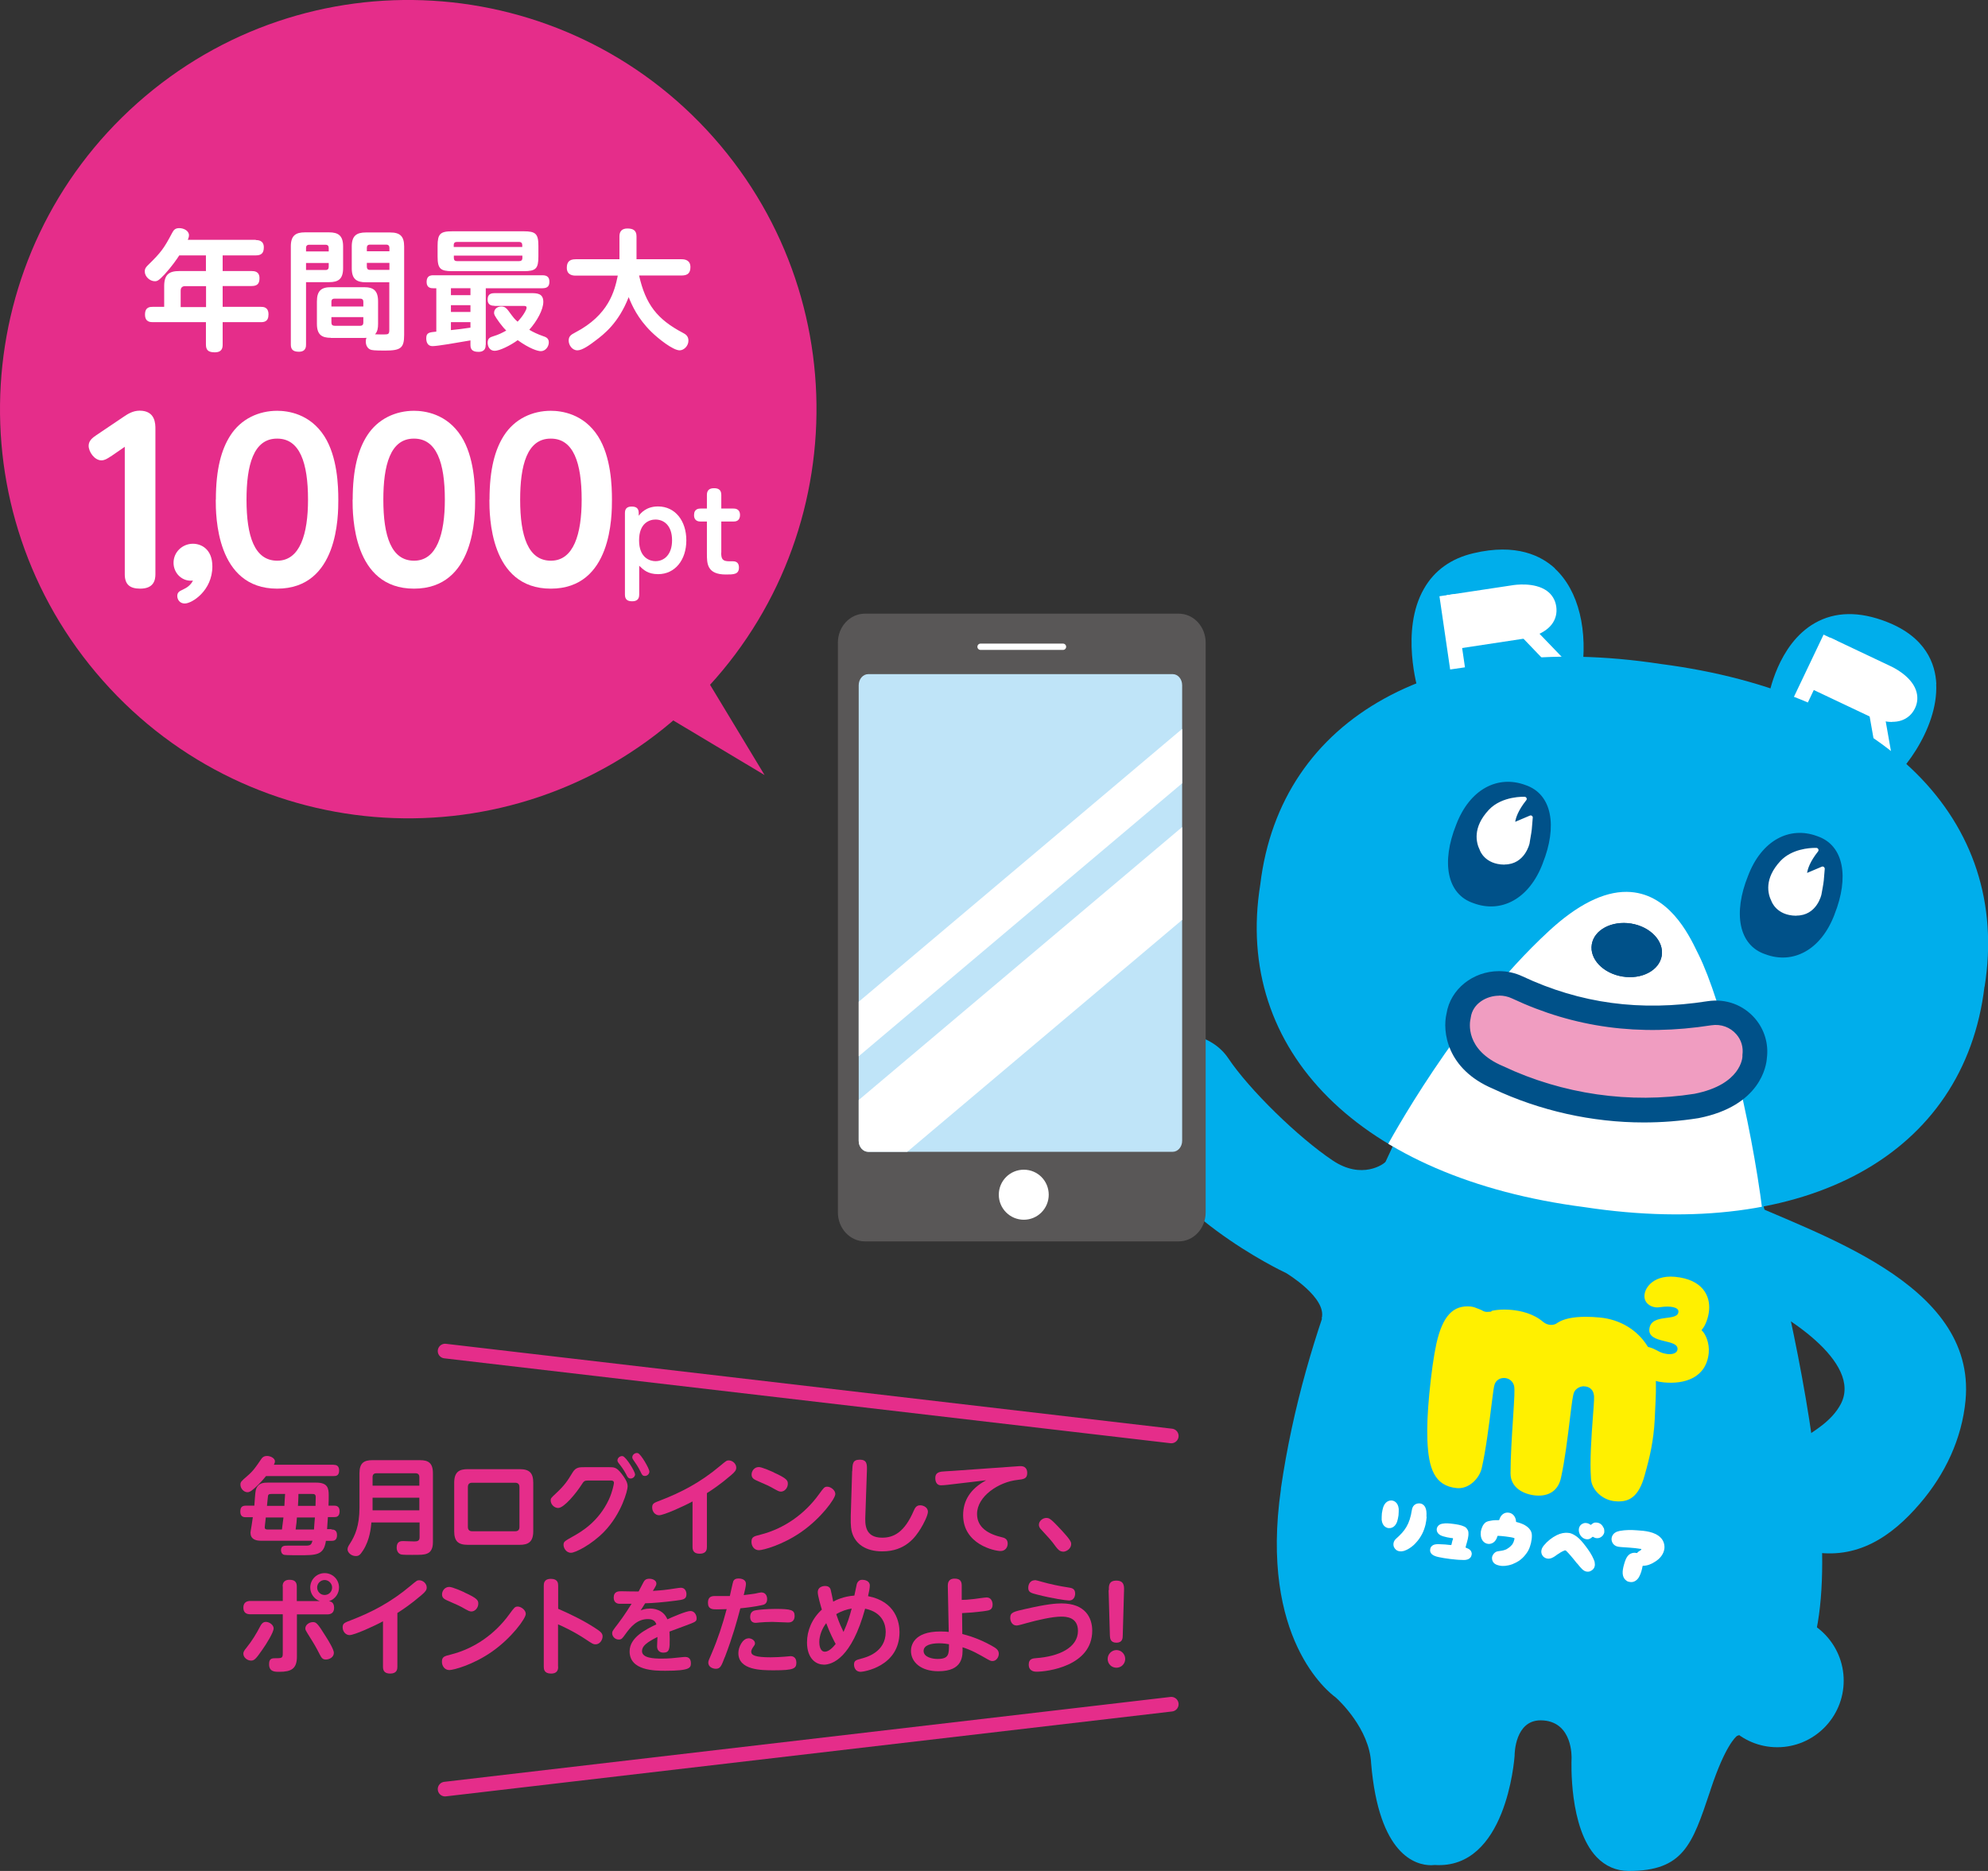 <?xml version="1.0" encoding="UTF-8"?><svg id="_レイヤー_2" xmlns="http://www.w3.org/2000/svg" xmlns:xlink="http://www.w3.org/1999/xlink" width="170" height="160" viewBox="0 0 170 160"><rect x="0" y="0" width="170" height="160" fill="#333333" stroke="none"/><defs><style>.cls-1,.cls-2{fill:none;}.cls-3{clip-path:url(#clippath);}.cls-2{stroke:#e52d8a;stroke-linecap:round;stroke-linejoin:round;stroke-width:1.25px;}.cls-4{fill:#005189;}.cls-5{fill:#00aeeb;}.cls-6{fill:#fff;}.cls-7{fill:#fff000;}.cls-8{fill:#e52d8a;}.cls-9{fill:#f09dc1;}.cls-10{fill:#bfe4f8;}.cls-11{fill:#595757;}.cls-12{clip-path:url(#clippath-1);}</style><clipPath id="clippath"><path class="cls-1" d="M169.7,84.37c-1.72,14.35-15.17,21.76-34.22,18.86-19.12-2.47-30.01-13.32-27.71-27.59,1.72-14.35,15.17-21.77,34.23-18.86,19.11,2.47,30,13.32,27.71,27.6Z"/></clipPath><clipPath id="clippath-1"><path class="cls-1" d="M101.09,97.56c0,.52-.37,.94-.81,.94h-26.03c-.45,0-.82-.42-.82-.94V58.6c0-.52,.36-.95,.82-.95h26.03c.45,0,.81,.42,.81,.95v38.97Z"/></clipPath></defs><g id="design"><g><rect class="cls-1" x=".39" y="0" width="169.61" height="160"/><g><path class="cls-5" d="M148.26,102.29c6.91,3.24,20.76,7.34,19.82,17.46-.31,3.3-1.76,6.34-3.9,8.83-2.42,2.83-5.38,4.85-9.33,4.11-3.29-.61-5.87-2.53-4.38-6.14,1.27-3.11,5.42-3.64,6.93-6.46,1.93-3.61-5-7.91-7.98-9.13"/><path class="cls-5" d="M109.53,127.32c2.04-14.09,7.78-25.6,12.44-35.3l27.31,5.58c.38,1.34,9.76,32.94,5.38,44.13-.14,.42-1.83,5.21-6.12,6.72-.12,.09-1.01,.84-2.24,4.53l-.08,.25c-1.51,4.5-2.26,6.77-6.93,6.77-1.08,0-2-.4-2.76-1.19-2.38-2.49-2.15-8.2-2.14-8.44,0-.12,.1-3.03-2.39-3.24-.09,0-.18-.01-.26-.01-2.18,0-2.22,2.85-2.22,2.97v.05c-.03,.39-.74,9.74-6.83,9.35-.08,0-.18,.02-.3,.02-1.33,0-4.48-.85-5.14-8.71-.14-2.95-2.74-5.38-3.02-5.63-.62-.45-6.54-5.04-4.69-17.85Z"/><path class="cls-5" d="M98.57,88.89c2.24-1.09,5.14-.37,6.47,1.62,1.78,2.66,5.95,6.74,8.92,8.73,2.51,1.68,4.38,.3,4.52,.12l.61,.61c-.23,.32-.6,.68-1.1,.95l-3.85,10.13c.2,.54,.26,1.13,.09,1.76l-1.21-.05c.48-1.78-3.01-3.87-3.02-3.88-.45-.21-11.06-5.26-13.53-12.84-1.59-4.9,1.21-6.71,2.1-7.15Z"/><path class="cls-5" d="M151.98,138.04c3.13,0,5.68,2.55,5.68,5.69s-2.55,5.69-5.68,5.69-5.67-2.55-5.67-5.69,2.55-5.69,5.67-5.69Z"/><g><path class="cls-5" d="M165.58,58.49c-.08-1.7-.88-4-4.24-5.31-2.35-.92-4.42-.88-6.14,.1-3.19,1.81-3.95,6.19-3.98,6.38l.7,.12,8.37,7.14,.32,.64c1.81-.92,5.15-5.16,4.96-9.06Z"/><g><path class="cls-5" d="M132.98,48.62c-1.16-1.08-3.31-2.18-6.98-1.31-1.92,.45-3.35,1.48-4.24,3.05-2.03,3.54-.52,8.59-.46,8.8l.83-.25,12.25-1.27,.85,.14c.6-3.85-.23-7.27-2.26-9.15Z"/><g><path class="cls-6" d="M123.79,51.53l5.64-.85s2.76-.48,3.03,1.28c.26,1.73-2.43,2.05-2.43,2.05l-5.82,.88"/><path class="cls-6" d="M124.3,55.52l-.19-1.27,5.82-.88c.35-.04,1.38-.27,1.76-.77,.12-.16,.16-.33,.13-.54-.03-.22-.12-.37-.29-.49-.54-.39-1.65-.31-1.99-.25l-5.65,.85-.19-1.27,5.63-.85c.18-.03,1.88-.29,2.95,.48,.44,.32,.72,.78,.8,1.34,.08,.56-.05,1.08-.38,1.52-.78,1.02-2.43,1.24-2.61,1.26l-5.8,.88Z"/></g><polygon class="cls-6" points="132.8 57.25 129.94 54.27 130.86 53.38 133.73 56.36 132.8 57.25"/><rect class="cls-6" x="123.55" y="50.85" width="1.28" height="6.33" transform="translate(-6.51 18.53) rotate(-8.31)"/></g><g><g><path class="cls-6" d="M156.22,55.1l5.16,2.44s2.56,1.15,1.8,2.75c-.75,1.59-3.16,.34-3.16,.34l-5.32-2.52"/><path class="cls-6" d="M161.79,61.74c-.99,0-1.93-.47-2.06-.54l-5.3-2.51,.55-1.16,5.32,2.52c.32,.16,1.3,.55,1.9,.34,.19-.06,.32-.18,.41-.38,.09-.2,.1-.37,.03-.57-.23-.62-1.2-1.18-1.52-1.32l-5.17-2.44,.55-1.16,5.15,2.44c.16,.07,1.73,.8,2.18,2.04,.19,.52,.17,1.06-.07,1.56-.24,.51-.64,.87-1.16,1.05-.26,.09-.54,.12-.81,.12Z"/></g><rect class="cls-6" x="160.15" y="60.66" width="1.28" height="4.14" transform="translate(-8.46 28.9) rotate(-10.01)"/><polygon class="cls-6" points="154.38 60.53 153.22 59.98 155.94 54.27 157.09 54.82 154.38 60.53"/></g><g><path class="cls-5" d="M169.7,84.37c-1.72,14.35-15.17,21.76-34.22,18.86-19.12-2.47-30.01-13.32-27.71-27.59,1.72-14.35,15.17-21.77,34.23-18.86,19.11,2.47,30,13.32,27.71,27.6Z"/><g class="cls-3"><path class="cls-6" d="M150.73,103.69c-.99-7.97-3.5-18.07-5.48-22.06l-.11-.22c-.74-1.53-2.48-5.1-6.03-5.14-1.99-.02-4.24,1.11-6.67,3.36-7.88,7.27-13.8,18.33-13.86,18.43l-.25,.48,10.76,5.51,16.56,1.63,5.13-1.55-.06-.44Z"/></g><path class="cls-4" d="M142.1,81.74c-.21,1.25-1.71,2.04-3.36,1.77-1.65-.27-2.83-1.5-2.62-2.75,.2-1.25,1.71-2.04,3.36-1.78,1.65,.27,2.82,1.5,2.62,2.75Z"/></g><path class="cls-4" d="M142.1,81.74c-.21,1.25-1.71,2.04-3.36,1.77-1.65-.27-2.83-1.5-2.62-2.75,.2-1.25,1.71-2.04,3.36-1.78,1.65,.27,2.82,1.5,2.62,2.75Z"/><path class="cls-4" d="M131.93,73.82c-1.17,3.1-3.59,4.29-5.92,3.42-2.32-.77-2.75-3.55-1.5-6.68,1.17-3.11,3.59-4.29,5.92-3.43,2.32,.77,2.75,3.55,1.5,6.68Z"/><path class="cls-4" d="M156.88,78.19c-1.17,3.1-3.59,4.29-5.91,3.42-2.32-.77-2.76-3.55-1.5-6.68,1.17-3.11,3.59-4.29,5.91-3.43,2.32,.77,2.75,3.55,1.5,6.68Z"/><g><path class="cls-6" d="M155.85,74.3l-1.51,.64s-.15-.83,.99-2.24c0,0-1.84-.1-2.93,1.06-1.11,1.19-1.18,2.35-.73,3.24,0,0,.38,1.1,1.93,1.12,1.64,.02,1.99-1.67,1.99-1.67,.17-1.03,.19-.91,.27-2.16Z"/><path class="cls-6" d="M153.62,78.31h-.04c-1.66-.02-2.08-1.2-2.1-1.25-.31-.62-.64-1.91,.77-3.43,.98-1.04,2.51-1.12,2.96-1.12,.08,0,.12,0,.12,0,.07,0,.13,.05,.16,.11,.03,.06,.02,.14-.02,.19-.7,.88-.89,1.51-.94,1.84l1.25-.53c.06-.03,.13-.02,.18,.02,.05,.04,.08,.1,.08,.16-.07,.98-.09,1.13-.18,1.63-.03,.15-.06,.32-.1,.55,0,.03-.39,1.82-2.14,1.82Zm1.32-5.42c-.58,.04-1.68,.21-2.42,1-.93,1-1.18,2.07-.7,3.03,.02,.06,.37,1,1.76,1.02l.03,.18v-.18c1.44,0,1.76-1.46,1.78-1.52,.04-.23,.07-.4,.09-.55,.08-.43,.1-.59,.16-1.29l-1.24,.52c-.05,.02-.11,.02-.16,0-.05-.03-.08-.08-.09-.13,0-.03-.13-.8,.79-2.08Z"/></g><g><path class="cls-6" d="M130.9,69.93l-1.51,.64s-.15-.83,.99-2.24c0,0-1.85-.1-2.93,1.06-1.11,1.19-1.18,2.35-.73,3.24,0,0,.38,1.1,1.92,1.13,1.64,.02,1.99-1.67,1.99-1.67,.17-1.02,.19-.9,.27-2.17Z"/><path class="cls-6" d="M128.67,73.94h-.04c-1.66-.02-2.08-1.2-2.09-1.25-.31-.62-.64-1.92,.77-3.43,1.14-1.22,3.07-1.12,3.07-1.12,.07,0,.13,.05,.16,.11,.03,.06,.02,.14-.03,.19-.7,.88-.89,1.51-.94,1.84l1.25-.53c.06-.03,.13-.02,.18,.02,.05,.04,.08,.1,.07,.16-.07,.98-.09,1.13-.18,1.63-.02,.14-.06,.32-.09,.55,0,.03-.4,1.82-2.14,1.82Zm1.33-5.42c-.58,.04-1.69,.21-2.42,1-.93,1-1.18,2.08-.7,3.03,.02,.06,.37,1,1.76,1.02l.03,.19v-.19c1.44,0,1.77-1.46,1.78-1.52,.04-.23,.07-.4,.1-.55,.07-.43,.1-.59,.15-1.29l-1.23,.52c-.05,.02-.11,.02-.16,0-.05-.03-.08-.07-.09-.13,0-.04-.13-.8,.79-2.08Z"/></g><path class="cls-1" d="M169.7,84.37c-1.72,14.35-15.17,21.76-34.22,18.86-19.12-2.47-30-13.32-27.71-27.59,1.72-14.35,15.18-21.77,34.23-18.86,19.11,2.47,30,13.32,27.71,27.6Z"/></g><g><path class="cls-9" d="M145.05,94.58c-5.75,.9-11.65,.05-16.92-2.43-4.31-1.83-3.39-5.29-3.39-5.29,.32-2.2,2.93-3.4,5-2.42,5.27,2.48,10.69,3.11,16.45,2.21,2.26-.35,4.18,1.54,3.86,3.73,0,0-.05,3.23-5,4.2Z"/><path class="cls-4" d="M140.56,95.99c-4.42,0-8.88-1-12.88-2.88-3.98-1.68-4.35-4.92-3.98-6.45,.33-2.06,2.25-3.61,4.49-3.61,.7,0,1.37,.15,1.99,.44,4.96,2.33,10.1,3.03,15.84,2.13,1.59-.24,3.06,.33,4.05,1.47,.81,.94,1.18,2.17,1.02,3.4-.04,.62-.52,4.08-5.84,5.13-1.57,.25-3.14,.37-4.69,.37Zm-12.37-10.84c-1.05,0-2.25,.65-2.42,1.86,0,.04-.01,.08-.02,.12-.06,.26-.53,2.65,2.79,4.05,5.08,2.4,10.86,3.23,16.35,2.36,4.03-.79,4.11-3.15,4.11-3.18,0-.05,0-.09,0-.14,.09-.65-.09-1.28-.52-1.77-.52-.6-1.31-.9-2.14-.77-6.15,.96-11.71,.21-17.05-2.3-.34-.16-.71-.24-1.1-.24Z"/></g><g><g><path class="cls-6" d="M119.61,129.04c0,.15,0,.35-.02,.55-.03,.2-.07,.39-.12,.55-.21,.56-.62,.55-.73,.54-.12-.01-.53-.11-.59-.71,0-.16,0-.36,.02-.56,.03-.2,.07-.39,.12-.54,.21-.57,.63-.56,.75-.55,.11,.02,.51,.11,.57,.72Zm2.39,.67c-.02,.22-.05,.45-.1,.67-.07,.28-.16,.55-.29,.8-.14,.26-.3,.51-.5,.72-.16,.19-.36,.36-.56,.49-.21,.14-.38,.2-.49,.24-.15,.04-.26,.05-.37,.03h-.02c-.22-.03-.38-.17-.47-.36-.08-.2-.07-.49,.19-.72,.38-.34,.66-.63,.88-1.01,.22-.37,.37-.83,.47-1.47,.08-.45,.43-.56,.69-.53h0c.17,.02,.47,.14,.54,.65,.02,.13,.02,.31,.01,.49Z"/><path class="cls-6" d="M125.84,132.95c0,.09-.08,.4-.52,.45-.08,.01-.2,.01-.35,0-.26,0-.61-.04-.97-.08-.37-.05-.72-.1-.97-.16-.14-.03-.25-.06-.34-.1-.42-.16-.41-.47-.39-.56,0-.09,.08-.4,.52-.44,.1-.01,.21-.01,.35,0,.24,0,.56,.03,.89,.07,.03,0,.06-.02,.06-.04,.02-.11,.05-.22,.08-.34,.02-.05,.08-.15,.04-.2-.04-.03-.09-.01-.13-.02-.25-.03-.49-.09-.67-.14-.11-.03-.2-.07-.26-.1-.33-.18-.33-.46-.32-.54,.01-.08,.08-.36,.44-.44,.31-.07,.66-.03,.97,.01,.31,.04,.66,.09,.95,.23,.11,.05,.19,.13,.25,.23,.06,.08,.1,.19,.1,.31,.02,.33-.09,.67-.18,.99-.02,.07-.04,.15-.06,.22-.01,.03,0,.05,.03,.06,.04,.02,.07,.02,.1,.04,.42,.15,.4,.47,.39,.56Z"/><path class="cls-6" d="M129.31,132.09c.14-.19,.18-.43,.2-.5,0-.02,0-.05-.04-.06-.12-.05-.37-.09-.69-.13-.27-.03-.53-.06-.67-.06-.03,0-.05,.01-.06,.03-.14,.54-.52,.69-.8,.66-.34-.04-.7-.35-.62-1.06,.02-.13,.07-.27,.12-.39,.06-.15,.18-.32,.32-.41,.13-.07,.3-.11,.45-.13,.21-.04,.42-.04,.63-.04,.03,0,.06-.01,.06-.03,.11-.42,.43-.66,.8-.61,.36,.04,.61,.36,.63,.75,0,.02,.01,.04,.03,.05,.48,.11,1.1,.36,1.28,.87,.11,.29,0,.91-.12,1.23-.08,.26-.22,.5-.4,.71-.15,.2-.34,.37-.54,.51-.17,.11-.37,.21-.57,.29-.48,.17-.82,.15-.94,.14-.19-.02-.52-.09-.67-.29-.1-.13-.14-.29-.12-.45,.04-.22,.24-.48,.51-.51,.24-.03,.47-.06,.7-.16,.06-.04,.28-.14,.49-.39Z"/><path class="cls-6" d="M136.36,133.61c.09,.36-.09,.61-.29,.71-.11,.08-.25,.1-.39,.08-.28-.04-.48-.29-.78-.66l-.07-.07c-.39-.5-.74-.9-.93-1.07-.02-.01-.08-.02-.1-.01-.25,.09-.47,.24-.69,.39l-.09,.07c-.19,.13-.41,.27-.68,.24-.13-.02-.26-.07-.36-.17-.1-.1-.38-.46,.06-.98,.29-.35,.67-.65,1.09-.86,.33-.16,.67-.23,.97-.19,.07,0,.14,.02,.19,.03,.18,.05,.37,.16,.56,.3,.25,.19,.47,.45,.73,.79,.26,.34,.54,.74,.71,1.16,.03,.08,.06,.15,.08,.22Zm.78-2.96c.05,.14,.06,.29,.04,.43-.06,.2-.19,.34-.37,.42-.1,.04-.19,.05-.29,.04-.1-.01-.2-.05-.28-.11-.03-.01-.05,0-.08,.01-.05,.05-.12,.11-.19,.14-.1,.05-.2,.07-.32,.05-.23-.03-.44-.19-.56-.43-.17-.36-.07-.76,.25-.9,.1-.05,.21-.07,.32-.05,.12,.01,.23,.06,.34,.14,.01,.02,.05,.02,.06,0,.07-.06,.15-.12,.23-.16,.08-.03,.19-.03,.28-.02,.25,.03,.46,.2,.55,.45Z"/><path class="cls-6" d="M139.09,135.18c-.45-.31-.35-.88-.23-1.33,.09-.33,.2-.73,.5-.94,.11-.07,.29-.13,.43-.12,.05,0,.09,.01,.14,.02,.03,0,.04,0,.06,0,.1-.12,.22-.19,.28-.22,.04-.02,.15-.11,.05-.13-.33-.05-.65-.09-.98-.11-.31-.03-.61-.03-.91-.07-.4-.05-.54-.32-.58-.43-.07-.18-.05-.38,.04-.54,.11-.2,.31-.33,.62-.39,.48-.09,1-.09,1.49-.05,.66,.04,1.51,.12,2,.62,.24,.23,.36,.58,.33,.92-.05,.49-.38,.88-.78,1.13-.3,.2-.68,.37-1.05,.36-.02,0-.04,.02-.04,.04-.05,.29-.13,.59-.27,.86-.15,.31-.44,.54-.79,.49-.11-.01-.22-.04-.3-.1Z"/></g><g><g><path class="cls-7" d="M141.22,126.28c-.51,1.96-1.51,2.84-3.19,2.69-1.29-.12-2.53-1.21-2.56-2.48-.19-2.49,.35-6.74,.24-7.16-.03-.26-.4-.24-.54-.05-.2,.47-.52,4.69-1.09,7.19-.29,1.44-1.38,2.14-2.8,2.01-1.5-.14-2.69-1.06-2.68-2.49,0-2.53,.42-6.85,.32-7.35-.07-.27-.46-.3-.54-.05-.12,.33-.52,4.66-1.08,7.08-.26,1.21-1.43,2.31-2.75,2.18-2.61-.24-2.97-2.6-3.06-4.65-.04-1.21,0-2.38,.16-4.03,.15-1.65,.36-3.21,.62-4.39,.36-1.63,1.12-3.86,3.55-3.63,.42,.04,.83,.25,1.15,.36,.08,.07,.2,.13,.24,.08,.84-.24,1.75-.18,2.1-.15,1.08,.1,2.21,.44,3.04,1.17,.17,.13,.38,.15,.48,.04,.97-.66,2.49-.71,4.03-.57,2.01,.19,3.61,1.25,4.54,2.75,1.09,1.71,.79,4.26,.69,6.61-.11,1.86-.42,3.24-.87,4.83Z"/><path class="cls-5" d="M138.4,129.58c-.13,0-.28,0-.42-.02-1.66-.15-3.05-1.52-3.09-3.05-.02-.27-.04-.57-.04-.88-.06,.34-.13,.67-.2,.98-.33,1.65-1.66,2.63-3.42,2.46-1.93-.18-3.23-1.42-3.21-3.08,0-.29,0-.61,.02-.95-.05,.27-.11,.53-.16,.76-.35,1.6-1.82,2.78-3.38,2.64-3.39-.32-3.53-3.75-3.59-5.21-.04-1.24,0-2.43,.16-4.11,.17-1.84,.38-3.34,.63-4.47,.24-1.06,.96-4.39,4.18-4.09,.4,.04,.76,.19,1.05,.3,.08,.03,.16,.07,.24,.09l.06,.02c.43-.1,.91-.16,1.43-.16,.31,0,.56,.02,.71,.03,1.32,.12,2.45,.55,3.28,1.23,.95-.58,2.31-.77,4.28-.59,2.1,.2,3.91,1.3,4.98,3.02,1.05,1.65,.93,3.89,.82,6.06-.02,.3-.03,.59-.04,.88-.11,1.91-.43,3.32-.89,4.97-.55,2.1-1.66,3.13-3.39,3.13Zm-2.93-11.02c.43,0,.77,.29,.82,.7,.05,.16,.03,.52-.08,1.96-.12,1.57-.27,3.73-.16,5.22,.03,.95,.97,1.84,2.03,1.94,.11,.01,.21,.02,.31,.02,.82,0,1.73-.27,2.26-2.27,.45-1.59,.75-2.92,.85-4.72,.01-.28,.03-.58,.04-.88,.1-1.99,.2-4.04-.64-5.38-.87-1.42-2.37-2.32-4.1-2.48-.41-.04-.82-.06-1.21-.06-1.07,0-1.88,.17-2.4,.51-.31,.26-.83,.24-1.2-.05-.85-.74-1.96-.98-2.74-1.05-.13-.01-.35-.03-.61-.03-.4,0-.76,.04-1.08,.11l-.05,.07-.36,.02c-.15,0-.31-.05-.47-.16-.07-.03-.13-.05-.2-.08-.24-.1-.49-.2-.72-.22-1.51-.14-2.4,.82-2.93,3.17-.23,1.06-.44,2.56-.61,4.32-.15,1.63-.2,2.78-.16,3.96,.1,2.32,.56,3.9,2.53,4.08,1.04,.09,1.93-.85,2.12-1.72,.35-1.52,.64-3.84,.83-5.37,.16-1.3,.21-1.62,.27-1.78,.11-.33,.42-.55,.8-.55,.41,0,.76,.27,.86,.66,.07,.31,.03,.99-.09,2.86-.1,1.48-.21,3.32-.21,4.63-.01,1.26,1.15,1.81,2.15,1.9,1.16,.1,1.95-.45,2.17-1.54,.32-1.43,.57-3.47,.75-4.96,.19-1.56,.26-2.09,.37-2.34l.07-.12c.17-.23,.47-.38,.77-.38Z"/></g><path class="cls-7" d="M139.82,115.59c.32-.5,.94-.62,1.92-.08,.68,.41,1.66,.41,1.71-.12,.08-.92-2.53-.44-2.41-1.73,.15-1.41,2.46-.58,2.49-1.5,0-.36-.65-.51-1.6-.37-.45,.08-1.08-.1-1.27-.67-.24-.74,.56-2.12,2.57-1.93,2.36,.22,3.03,1.62,2.92,2.86-.05,.6-.31,1.33-.62,1.66-.02,.02-.03,.06,.02,.09,.28,.27,.65,1.02,.57,1.91-.22,2.12-2.05,2.68-3.84,2.51-2.08-.19-3.03-1.73-2.45-2.64Z"/></g></g><g><g><path class="cls-11" d="M103.1,103.68c0,1.37-1.03,2.48-2.3,2.48h-26.84c-1.27,0-2.31-1.11-2.31-2.48V54.96c0-1.37,1.03-2.48,2.31-2.48h26.84c1.27,0,2.3,1.11,2.3,2.48v48.72Z"/><path class="cls-10" d="M101.09,97.56c0,.52-.37,.94-.81,.94h-26.03c-.45,0-.82-.42-.82-.94V58.6c0-.52,.36-.95,.82-.95h26.03c.45,0,.81,.42,.81,.95v38.97Z"/><path class="cls-6" d="M91.17,55.31c0,.15-.12,.27-.27,.27h-7.05c-.15,0-.27-.12-.27-.27h0c0-.15,.12-.27,.27-.27h7.05c.15,0,.27,.12,.27,.27h0Z"/><path class="cls-6" d="M89.68,102.17c0,1.18-.95,2.14-2.13,2.14s-2.14-.96-2.14-2.14,.95-2.14,2.14-2.14,2.13,.96,2.13,2.14Z"/></g><g class="cls-12"><g><polygon class="cls-6" points="67.09 95.68 64.8 92.95 102.04 61.53 104.33 64.25 67.09 95.68"/><polygon class="cls-6" points="74.11 101.43 70.21 96.79 107.45 65.36 111.35 70.01 74.11 101.43"/></g></g></g></g><g><g><path class="cls-8" d="M61.03,11.77C48.23-2.69,26.17-4.01,11.74,8.82-2.68,21.64-4,43.76,8.8,58.21c12.79,14.46,34.86,15.78,49.28,2.96,14.42-12.82,15.74-34.94,2.95-49.4Z"/><polyline class="cls-8" points="53.11 58.94 65.38 66.28 59.45 56.46"/></g><g><g><path class="cls-6" d="M21.88,20.53c.15,0,.68,0,.68,.62,0,.5-.22,.69-.68,.69h-2.84v1.34h2.48c.22,0,.67,.02,.67,.61,0,.45-.17,.67-.67,.67h-2.48v1.78h3.25c.23,0,.67,.01,.67,.65s-.4,.66-.67,.66h-3.25v1.9c0,.26-.02,.68-.68,.68-.61,0-.75-.25-.75-.68v-1.9h-4.54c-.2,0-.67,0-.67-.65s.43-.66,.67-.66h.97v-1.77c0-1,.43-1.29,1.29-1.29h2.28v-1.34h-2.28c-.17,.27-.66,.98-1.26,1.63-.51,.54-.63,.58-.83,.58-.43,0-.86-.4-.86-.83,0-.26,.12-.39,.27-.54,1.15-1.12,1.38-1.46,2.07-2.76,.13-.25,.26-.41,.61-.41,.38,0,.83,.22,.83,.61,0,.12-.04,.25-.1,.39h5.81Zm-4.26,5.72v-1.78h-1.79c-.23,0-.38,.12-.38,.38v1.41h2.17Z"/><path class="cls-6" d="M26.17,29.46c0,.17,0,.62-.61,.62-.53,0-.69-.22-.69-.62v-8.39c0-.91,.4-1.2,1.21-1.2h2.06c.8,0,1.2,.29,1.2,1.2v1.86c0,.93-.4,1.2-1.2,1.2h-1.97v5.32Zm1.94-7.96v-.3c0-.15-.07-.27-.27-.27h-1.4c-.22,0-.27,.14-.27,.27v.3h1.94Zm-1.94,.99v.6h1.67c.19,0,.27-.1,.27-.27v-.33h-1.94Zm2.13,6.4c-.78,0-1.2-.26-1.2-1.2v-1.91c0-.93,.39-1.22,1.2-1.22h2.83c.81,0,1.2,.29,1.2,1.22v1.91c0,.36-.04,.66-.26,.9,.24,.01,.55,.01,.79,.01,.32,0,.43-.02,.43-.36v-4.1h-2c-.81,0-1.21-.28-1.21-1.2v-1.86c0-.91,.4-1.2,1.21-1.2h2.07c.85,0,1.2,.32,1.2,1.2v7.55c0,1.14-.29,1.35-1.64,1.35-.91,0-1.15-.03-1.28-.1-.2-.1-.36-.33-.36-.67,0-.17,.03-.25,.06-.32-.08,.01-.12,.01-.22,.01h-2.83Zm.04-2.68h2.73v-.41c0-.17-.09-.26-.27-.26h-2.19c-.15,0-.27,.06-.27,.26v.41Zm0,.91v.47c0,.18,.09,.27,.27,.27h2.19c.19,0,.27-.1,.27-.27v-.47h-2.73Zm3.03-5.63h1.93v-.3c0-.17-.09-.27-.27-.27h-1.39c-.19,0-.27,.1-.27,.27v.3Zm1.93,.99h-1.93v.33c0,.16,.07,.27,.26,.27h1.67v-.6Z"/><path class="cls-6" d="M41.53,29.49c0,.17,0,.6-.62,.6-.59,0-.68-.29-.68-.6v-.38c-1.27,.22-2.82,.49-3.25,.49-.39,0-.53-.31-.53-.67,0-.49,.26-.51,.86-.57v-3.71h-.26c-.18,0-.57-.01-.57-.54s.34-.57,.58-.57h9.33c.41,0,.59,.18,.59,.55,0,.32-.11,.56-.59,.56h-4.85v4.84Zm4.51-7.55c0,1.03-.22,1.25-1.25,1.25h-6.12c-1.02,0-1.25-.22-1.25-1.25v-.91c0-1.02,.22-1.25,1.25-1.25h6.12c1.01,0,1.25,.21,1.25,1.25v.91Zm-5.81,2.71h-1.67v.59h1.67v-.59Zm0,1.45h-1.67v.58h1.67v-.58Zm-1.67,2.13c.59-.06,1.09-.12,1.67-.21v-.47h-1.67v.68Zm6.1-7.11v-.16c0-.17-.09-.27-.27-.27h-5.33c-.16,0-.26,.08-.26,.27v.16h5.85Zm0,.74h-5.85v.2c0,.19,.09,.27,.26,.27h5.33c.15,0,.27-.06,.27-.27v-.2Zm-2.38,4.29c-.19,0-.58-.03-.58-.51,0-.31,.09-.57,.58-.57h3.13c.48,0,1.05,0,1.05,.74,0,.68-.54,1.65-1.2,2.39,.29,.18,.73,.39,1.17,.54,.24,.08,.5,.17,.5,.54s-.29,.75-.68,.75c-.27,0-.96-.21-1.98-.94-.63,.46-1.55,.91-1.97,.91s-.6-.37-.6-.69c0-.38,.2-.47,.5-.56,.43-.13,.69-.26,1.09-.48-.16-.16-.29-.3-.57-.67-.47-.65-.47-.73-.47-.85,0-.28,.23-.54,.62-.54,.3,0,.44,.15,.6,.36,.5,.68,.53,.71,.79,.94,.43-.44,.77-1.01,.77-1.19,0-.15-.1-.16-.31-.16h-2.44Z"/><path class="cls-6" d="M49.22,23.57c-.23,0-.75-.04-.75-.67,0-.48,.21-.73,.75-.73h3.75v-1.96c0-.42,.21-.67,.68-.67s.78,.15,.78,.67v1.96h3.86c.29,0,.75,.08,.75,.67,0,.49-.22,.72-.75,.72h-3.64c.56,2.47,1.54,3.74,3.74,4.9,.21,.11,.48,.26,.48,.67,0,.47-.4,.83-.75,.83-.57,0-1.82-.99-2.43-1.59-1.16-1.14-1.65-2.26-1.93-2.96-.86,2.2-2.09,3.16-2.87,3.74-.47,.36-1.1,.81-1.51,.81-.47,0-.75-.47-.75-.83s.18-.5,.55-.69c2.9-1.51,3.38-3.58,3.65-4.87h-3.62Z"/></g><g><path class="cls-6" d="M9.45,39.04c-.16,.11-.48,.33-.77,.33-.6,0-1.1-.73-1.1-1.25,0-.44,.35-.7,.68-.92l2.36-1.59c.27-.18,.73-.49,1.32-.49,1.35,0,1.35,1.12,1.35,1.58v12.41c0,.51-.15,1.23-1.3,1.23-.88,0-1.32-.35-1.32-1.23v-10.9l-1.22,.84Z"/><path class="cls-6" d="M14.84,48.13c0-.93,.77-1.63,1.66-1.63,.69,0,1.66,.44,1.66,1.94,0,2.07-1.74,3.17-2.36,3.17-.44,0-.64-.35-.64-.64,0-.33,.2-.42,.48-.55,.37-.17,.68-.4,.86-.77-.91,.11-1.66-.62-1.66-1.52Z"/><path class="cls-6" d="M18.46,42.73c0-2.66,.49-4.31,1.22-5.46,.93-1.47,2.47-2.14,4.02-2.14,.9,0,2.8,.24,4.04,2.18,1.12,1.76,1.19,4.27,1.19,5.42,0,1.37,0,7.61-5.23,7.61s-5.25-6.27-5.25-7.61Zm7.88,0c0-3.17-.71-5.22-2.63-5.22-2.05-.02-2.63,2.31-2.63,5.22,0,3.12,.68,5.22,2.63,5.22s2.63-2.29,2.63-5.22Z"/><path class="cls-6" d="M30.16,42.73c0-2.66,.49-4.31,1.22-5.46,.93-1.47,2.47-2.14,4.02-2.14,.9,0,2.8,.24,4.04,2.18,1.12,1.76,1.19,4.27,1.19,5.42,0,1.37,0,7.61-5.23,7.61s-5.25-6.27-5.25-7.61Zm7.88,0c0-3.17-.71-5.22-2.63-5.22-2.05-.02-2.63,2.31-2.63,5.22,0,3.12,.68,5.22,2.63,5.22s2.63-2.29,2.63-5.22Z"/><path class="cls-6" d="M41.86,42.73c0-2.66,.49-4.31,1.22-5.46,.93-1.47,2.47-2.14,4.02-2.14,.9,0,2.8,.24,4.04,2.18,1.12,1.76,1.19,4.27,1.19,5.42,0,1.37,0,7.61-5.23,7.61s-5.25-6.27-5.25-7.61Zm7.88,0c0-3.17-.71-5.22-2.63-5.22-2.05-.02-2.63,2.31-2.63,5.22,0,3.12,.68,5.22,2.63,5.22s2.63-2.29,2.63-5.22Z"/><path class="cls-6" d="M54.66,50.85c0,.4-.21,.57-.6,.57s-.62-.14-.62-.57v-6.98c0-.37,.18-.55,.58-.55,.35,0,.6,.12,.6,.55v.24c.15-.2,.62-.8,1.65-.8,1.46,0,2.42,1.22,2.42,2.9s-.97,2.89-2.41,2.89c-.87,0-1.25-.36-1.62-.72v2.46Zm1.39-2.86c.78,0,1.42-.6,1.42-1.78,0-1.31-.73-1.78-1.42-1.78-.49,0-1.4,.28-1.4,1.78s.93,1.78,1.4,1.78Z"/><path class="cls-6" d="M61.67,47.25c0,.57,.12,.75,.71,.75,.05,0,.25,0,.3,0,.34,0,.51,.19,.51,.53,0,.6-.46,.6-1.12,.6-1.62,0-1.62-.95-1.62-1.78v-2.75h-.53c-.13,0-.57,0-.57-.55s.41-.56,.57-.56h.53v-1.17c0-.34,.16-.57,.6-.57,.31,0,.63,.08,.63,.57v1.17h1.03c.12,0,.57,0,.57,.55s-.41,.56-.57,.56h-1.03v2.66Z"/></g></g></g><g><g><path class="cls-8" d="M28.52,125.27c.14,0,.48,0,.48,.48s-.3,.48-.48,.48h-5.77c-.38,.48-.82,.9-1.02,1.07-.3,.26-.42,.31-.57,.31-.31,0-.6-.31-.6-.65,0-.22,.06-.28,.59-.74,.51-.43,.75-.8,1.2-1.46,.1-.15,.24-.25,.48-.25,.33,0,.68,.21,.68,.45,0,.11-.04,.22-.09,.3h5.1Zm-.18,5.53c.14,0,.48,0,.48,.48s-.3,.49-.48,.49h-.47c-.18,1.23-.8,1.23-2.31,1.23-.22,0-1.07,0-1.23-.03-.28-.04-.3-.34-.3-.4,0-.39,.3-.39,.54-.39s1.49,0,1.56,0c.42,0,.49-.07,.59-.42h-4.42c-.46,0-.88-.15-.88-.69,0-.08,.02-.14,.1-.64,.04-.27,.06-.41,.1-.68h-.59c-.14,0-.48,0-.48-.47,0-.37,.13-.52,.48-.52h.72c.02-.21,.07-1.13,.12-1.31,.16-.66,.72-.66,1.02-.66h4.15c.98,0,1.07,.47,1.07,1.09,0,.13,0,.66-.02,.88h.47c.14,0,.48,0,.48,.48s-.29,.5-.48,.5h-.52c-.03,.49-.04,.66-.07,1.03h.38Zm-4.23,0c.08-.61,.11-.85,.13-1.03h-1.51c-.04,.35-.04,.39-.05,.45-.02,.13-.04,.38-.04,.4,0,.17,.14,.18,.25,.18h1.23Zm-.85-3.04c-.18,0-.3,0-.34,.15,0,.04-.09,.8-.09,.87h1.49c0-.15,.05-.86,.06-1.02h-1.13Zm3.59,3.04c.03-.34,.04-.69,.08-1.03h-1.54c0,.16-.06,.72-.11,1.03h1.57Zm-1.33-3.04c0,.48-.04,.92-.04,1.02h1.5c0-.22,.02-.68,.02-.75,0-.26-.14-.27-.32-.27h-1.16Z"/><path class="cls-8" d="M31.76,130.19c-.04,.45-.13,1.48-.7,2.38-.28,.44-.4,.5-.64,.5-.38,0-.7-.3-.7-.57,0-.16,.07-.29,.21-.5,.42-.66,.81-1.5,.81-3.08v-2.93c0-.88,.38-1.12,1.11-1.12h4.06c.71,0,1.11,.23,1.11,1.12v5.86c0,.22,0,.82-.5,1.01-.27,.11-.53,.11-1.31,.11-.31,0-.8,0-.93-.04-.31-.11-.36-.42-.36-.58,0-.56,.38-.56,.55-.56,.15,0,.81,.03,.94,.03,.24,0,.47-.02,.47-.34v-1.28h-4.1Zm4.1-3.14v-.73c0-.22-.11-.33-.33-.33h-3.34c-.23,0-.33,.12-.33,.33v.73h4Zm-4,1.03v1.08h4v-1.08h-4Z"/><path class="cls-8" d="M45.6,130.95c0,.95-.47,1.16-1.16,1.16h-4.44c-.82,0-1.16-.31-1.16-1.16v-4.15c0-.96,.47-1.16,1.16-1.16h4.44c.84,0,1.16,.33,1.16,1.16v4.15Zm-5.59-.37c0,.23,.11,.37,.37,.37h3.67c.28,0,.37-.15,.37-.37v-3.41c0-.23-.11-.37-.37-.37h-3.67c-.26,0-.37,.13-.37,.37v3.41Z"/><path class="cls-8" d="M50.31,126.61c-.34,0-.38,.05-.6,.39-.4,.63-1.46,1.96-1.98,1.96-.33,0-.64-.31-.64-.64,0-.19,.04-.22,.41-.57,.8-.74,1.04-1.13,1.46-1.82,.28-.46,.56-.46,1.07-.46h2.04c.45,0,.65,0,1.09,.57,.43,.56,.51,.83,.51,1.09,0,.31-.51,2.32-2.03,3.88-1.06,1.08-2.43,1.78-2.81,1.78-.44,0-.64-.44-.64-.66,0-.29,.08-.33,.79-.73,.7-.39,2.19-1.24,3.09-3.17,.3-.65,.43-1.33,.43-1.41,0-.21-.17-.21-.31-.21h-1.89Zm4-.54c0,.2-.18,.37-.38,.37s-.28-.13-.39-.37c-.21-.39-.4-.65-.64-.95-.1-.13-.1-.2-.1-.22,0-.26,.27-.42,.46-.37,.29,.08,1.04,1.31,1.04,1.54Zm1.22-.22c0,.2-.18,.37-.38,.37-.21,0-.26-.11-.39-.39-.2-.41-.38-.66-.6-.98-.09-.13-.09-.19-.09-.22,0-.26,.28-.42,.48-.36,.27,.09,.98,1.33,.98,1.57Z"/><path class="cls-8" d="M60.45,132.3c0,.17-.02,.57-.61,.57-.43,0-.62-.19-.62-.57v-3.9c-.75,.41-2.45,1.18-2.86,1.18-.33,0-.59-.3-.59-.66s.16-.4,.73-.62c1.71-.66,3.37-1.5,5.09-2.95,.49-.41,.55-.46,.72-.46,.33,0,.65,.28,.65,.62,0,.22-.12,.37-.45,.65-.97,.83-1.63,1.25-2.06,1.53v4.62Z"/><path class="cls-8" d="M71.43,127.77c0,.39-1.21,2.05-2.88,3.22-1.64,1.15-3.32,1.58-3.65,1.58-.41,0-.64-.35-.64-.71,0-.43,.21-.48,.77-.62,2.02-.51,3.78-1.76,5-3.45,.42-.57,.46-.65,.72-.65s.68,.27,.68,.63Zm-5.25-1.84c1.13,.51,1.19,.69,1.19,.96,0,.36-.28,.67-.59,.67-.16,0-.3-.08-.5-.19-.49-.29-.81-.42-1.45-.7-.32-.14-.56-.24-.56-.57,0-.29,.22-.64,.62-.64,.28,0,1.13,.39,1.29,.46Z"/><path class="cls-8" d="M72.88,125.8c.02-.64,.04-.97,.64-.97,.64,0,.63,.4,.61,1.01l-.13,3.76c-.03,.72-.07,1.9,1.44,1.9,1,0,1.91-.48,2.69-2.29,.12-.28,.24-.48,.56-.48,.3,0,.66,.2,.66,.55,0,.31-.37,1.04-.62,1.44-.44,.71-1.29,1.95-3.28,1.95-1.43,0-2.3-.64-2.59-1.61-.06-.2-.13-.53-.11-1.42l.12-3.85Z"/><path class="cls-8" d="M81.02,126.98c-.13,.02-.44,.04-.56,.04-.3,0-.48-.23-.48-.62s.23-.5,.54-.55c.14-.02,.77-.05,.9-.06l5.5-.39c.19-.02,.32-.02,.35-.02,.57,0,.57,.48,.57,.59,0,.49-.3,.53-.84,.59-1.58,.17-3.45,1.39-3.45,2.91,0,1.18,.99,1.73,2.15,2,.28,.06,.47,.2,.47,.54,0,.32-.21,.63-.61,.63-.52,0-3.2-.57-3.2-3.07,0-1.23,.61-2.25,1.97-2.98l-3.31,.39Z"/><path class="cls-8" d="M90.91,132.69c-.31,0-.46-.22-.61-.4-.39-.55-.67-.84-1.26-1.48-.08-.08-.2-.21-.2-.42,0-.32,.33-.58,.64-.58,.2,0,.33,.07,.67,.4,.3,.3,1.07,1.1,1.32,1.48,.1,.16,.13,.23,.13,.36,0,.37-.38,.65-.71,.65Z"/><path class="cls-8" d="M24.17,135.67c0-.14,0-.57,.59-.57,.43,0,.62,.18,.62,.57v1.25h1.96c-.47-.17-.81-.62-.81-1.16,0-.68,.55-1.23,1.23-1.23s1.23,.54,1.23,1.23c0,.48-.29,.98-.85,1.17,.14,.03,.43,.08,.43,.57,0,.45-.3,.56-.59,.56h-2.59v3.62c0,1.03-.49,1.29-1.5,1.29-.39,0-.88,0-.88-.65,0-.42,.17-.51,.48-.51,.6,0,.69,0,.69-.4v-3.36h-2.77c-.28,0-.6-.09-.6-.57,0-.5,.37-.57,.6-.57h2.77v-1.25Zm-3.36,5.75c0-.19,.13-.34,.26-.5,.46-.57,.85-1.2,1.19-1.86,.08-.15,.21-.36,.47-.36,.32,0,.67,.27,.67,.56,0,.32-.6,1.31-1.01,1.88-.51,.73-.65,.87-.92,.87-.33,0-.66-.27-.66-.59Zm5.94-2.7c.27,0,.38,.04,1.13,1.26,.22,.34,.67,1.09,.67,1.36,0,.4-.41,.58-.68,.58s-.37-.13-.51-.4c-.36-.7-.42-.81-1.06-1.83-.14-.23-.19-.31-.19-.43,0-.32,.35-.54,.64-.54Zm.37-2.96c0,.34,.27,.64,.64,.64s.64-.29,.64-.64-.3-.64-.64-.64-.64,.28-.64,.64Z"/><path class="cls-8" d="M33.98,142.55c0,.17-.02,.57-.61,.57-.43,0-.62-.19-.62-.57v-3.9c-.75,.41-2.45,1.18-2.86,1.18-.33,0-.59-.31-.59-.66s.16-.4,.73-.62c1.71-.66,3.37-1.5,5.09-2.95,.49-.41,.55-.46,.72-.46,.33,0,.65,.28,.65,.62,0,.22-.12,.37-.45,.65-.97,.83-1.63,1.25-2.06,1.53v4.62Z"/><path class="cls-8" d="M44.96,138.02c0,.39-1.21,2.05-2.88,3.22-1.64,1.15-3.32,1.58-3.65,1.58-.41,0-.64-.35-.64-.71,0-.43,.21-.48,.77-.62,2.02-.51,3.78-1.76,5-3.45,.42-.57,.47-.65,.72-.65s.68,.27,.68,.63Zm-5.25-1.84c1.13,.51,1.19,.69,1.19,.96,0,.36-.28,.67-.59,.67-.16,0-.3-.08-.5-.19-.49-.29-.81-.42-1.45-.7-.32-.14-.56-.24-.56-.57,0-.29,.22-.64,.62-.64,.28,0,1.13,.39,1.29,.46Z"/><path class="cls-8" d="M47.73,142.52c0,.18,0,.6-.61,.6s-.62-.4-.62-.6v-6.9c0-.18,0-.6,.61-.6s.62,.39,.62,.6v1.96c1.07,.47,2.13,.98,3.12,1.62,.51,.32,.68,.48,.68,.74,0,.31-.24,.68-.6,.68-.2,0-.26-.04-.8-.4-1.04-.7-2.12-1.19-2.41-1.31v3.62Z"/><path class="cls-8" d="M54.78,137.72c.16-.06,.41-.16,.81-.16,.21,0,1.11,.03,1.48,.92,.42-.19,1.61-.71,1.97-.71s.53,.36,.53,.61c0,.29-.06,.31-1,.66-.37,.13-.95,.36-1.32,.49,0,.15,.02,.47,.02,.63,0,.8,0,1.17-.54,1.17-.07,0-.54,0-.54-.55,0-.13,.03-.68,.03-.79-.93,.47-1.32,.78-1.32,1.21,0,.6,1.02,.64,1.67,.64s1.02-.04,1.74-.12c.14-.02,.22-.02,.3-.02,.44,0,.47,.39,.47,.52,0,.4-.05,.66-2.18,.66-.9,0-3.06,0-3.06-1.66,0-1.2,1.4-1.88,2.29-2.31-.08-.21-.21-.45-.73-.45-.91,0-1.47,.66-1.92,1.29-.26,.36-.32,.46-.57,.46-.32,0-.56-.27-.56-.53,0-.18,.05-.24,.51-.84,.09-.12,.51-.66,1.15-1.69-.84,0-.93,0-1.06,0-.09,0-.47-.05-.47-.52,0-.54,.4-.55,.64-.55s1.27,.03,1.49,.02c.07-.13,.36-.68,.42-.8,.07-.13,.18-.29,.49-.29s.61,.15,.61,.41c0,.13-.03,.18-.3,.63,.28-.02,.81-.05,1.37-.13,.16-.02,.88-.14,1.02-.14,.36,0,.48,.31,.48,.55,0,.43-.26,.47-.89,.55-1.07,.14-2.05,.22-2.64,.23-.16,.26-.21,.34-.38,.6Z"/><path class="cls-8" d="M61.98,141.71c-.29,.76-.38,1-.77,1-.18,0-.64-.1-.64-.53,0-.13,.03-.2,.28-.77,.53-1.23,.95-2.51,1.29-3.8-.27,0-.6,.02-.82,.02-.39,0-.78,0-.78-.57,0-.48,.27-.57,.58-.57,.43,0,.96,0,1.29,0,.04-.17,.27-1.23,.3-1.28,.08-.15,.21-.22,.44-.22,.24,0,.64,.08,.64,.46,0,.18-.11,.64-.19,.96,.38-.04,.85-.11,.98-.13,.08-.02,.44-.1,.51-.1,.37,0,.51,.28,.51,.58,0,.4-.28,.48-.46,.51-.58,.13-1.24,.21-1.83,.27-.31,1.16-.64,2.38-1.33,4.19Zm2.01-1.61c.29,0,.57,.19,.57,.43,0,.12-.04,.17-.18,.36,0,0-.14,.2-.14,.36,0,.3,.33,.48,1.66,.48,.46,0,.85-.03,1.15-.05,.04,0,.55-.05,.57-.05,.11,0,.48,.05,.48,.55,0,.52-.23,.66-1.92,.66-1.06,0-3.04,0-3.04-1.48,0-.49,.36-1.25,.86-1.25Zm.67-2.4c.25-.04,.91-.11,1.67-.11,1.33,0,1.62,.1,1.62,.59,0,.57-.43,.57-.56,.57-.22,0-1.16-.05-1.36-.05-.41,0-.8,.03-1.07,.05-.27,.03-.3,.03-.35,.03-.46,0-.46-.43-.46-.51,0-.49,.37-.55,.51-.57Z"/><path class="cls-8" d="M70.41,142.35c-.62,0-1.4-.5-1.4-1.9,0-.98,.41-2.02,1.27-2.8-.1-.33-.35-1.19-.35-1.48,0-.54,.59-.54,.63-.54,.38,0,.46,.25,.48,.35,.04,.14,.18,.83,.21,.99,.23-.13,.87-.45,1.81-.52,.02-.07,.2-.98,.21-1,.12-.31,.33-.35,.47-.35,.19,0,.64,.08,.64,.49,0,.2-.06,.51-.15,.91,2.38,.46,2.69,2.26,2.69,3.07,0,2.97-3.11,3.4-3.31,3.4-.58,0-.58-.59-.58-.61,0-.36,.19-.4,.59-.51,.43-.11,2.12-.54,2.12-2.29,0-.55-.2-1.67-1.76-1.99-1.16,4.23-2.8,4.79-3.55,4.79Zm.25-3.55c-.35,.44-.6,1.07-.6,1.62,0,.21,.04,.83,.48,.83,.34,0,.72-.4,.92-.66-.17-.32-.5-.94-.81-1.79Zm.85-.76c.26,.78,.45,1.16,.62,1.52,.38-.83,.54-1.4,.7-2-.4,.06-.89,.22-1.32,.48Z"/><path class="cls-8" d="M82.3,139.74c.43,.11,1.35,.36,2.47,.98,.42,.23,.64,.39,.64,.71,0,.3-.22,.62-.54,.62-.15,0-.25-.06-.38-.13-.86-.49-1.35-.78-2.18-1.05,.02,.73,.06,2.05-2.07,2.05-1.49,0-2.34-.78-2.34-1.74,0-.39,.17-1.66,2.52-1.66,.35,0,.56,.02,.71,.04l-.08-3.94c0-.16,0-.62,.58-.62,.44,0,.61,.2,.61,.59v1.23c.25,0,.57-.02,1.08-.08,.16-.02,.9-.13,1.05-.13,.39,0,.51,.36,.51,.61,0,.46-.31,.5-.59,.54-.9,.13-1.6,.17-2.02,.19l.02,1.79Zm-2,.79c-.71,0-1.32,.18-1.32,.65,0,.55,.77,.69,1.19,.69,.98,0,.98-.41,.98-1.26-.17-.03-.47-.08-.85-.08Z"/><path class="cls-8" d="M87.72,137.59c1.78-.41,2.57-.47,3.05-.47,2.05,0,2.63,1.24,2.63,2.33,0,3.05-3.88,3.51-4.75,3.51-.13,0-.68,0-.68-.61,0-.5,.35-.53,.64-.55,1.91-.14,3.57-.88,3.57-2.33,0-1.19-1.03-1.22-1.44-1.22-.74,0-2.01,.29-2.94,.55-.22,.06-.72,.21-.86,.21-.43,0-.55-.42-.55-.65,0-.47,.26-.53,1.32-.77Zm.76-2.46c.11,0,.29,.05,.64,.15,.63,.18,1.5,.37,2.26,.48,.25,.04,.56,.08,.56,.52,0,.05,0,.59-.53,.59-.23,0-1.46-.18-2.7-.5-.56-.14-.78-.21-.78-.58s.22-.65,.55-.65Z"/><path class="cls-8" d="M96.22,141.87c0,.41-.33,.75-.75,.75s-.75-.33-.75-.75,.35-.76,.75-.76,.75,.33,.75,.76Zm-1.4-5.88c0-.33-.03-.82,.64-.82s.67,.47,.66,.82l-.11,3.87c0,.23-.02,.62-.54,.62s-.55-.38-.56-.62l-.11-3.87Z"/></g><g><line class="cls-2" x1="38.06" y1="153" x2="100.16" y2="145.74"/><line class="cls-2" x1="38.06" y1="115.54" x2="100.16" y2="122.8"/></g></g></g></g></svg>